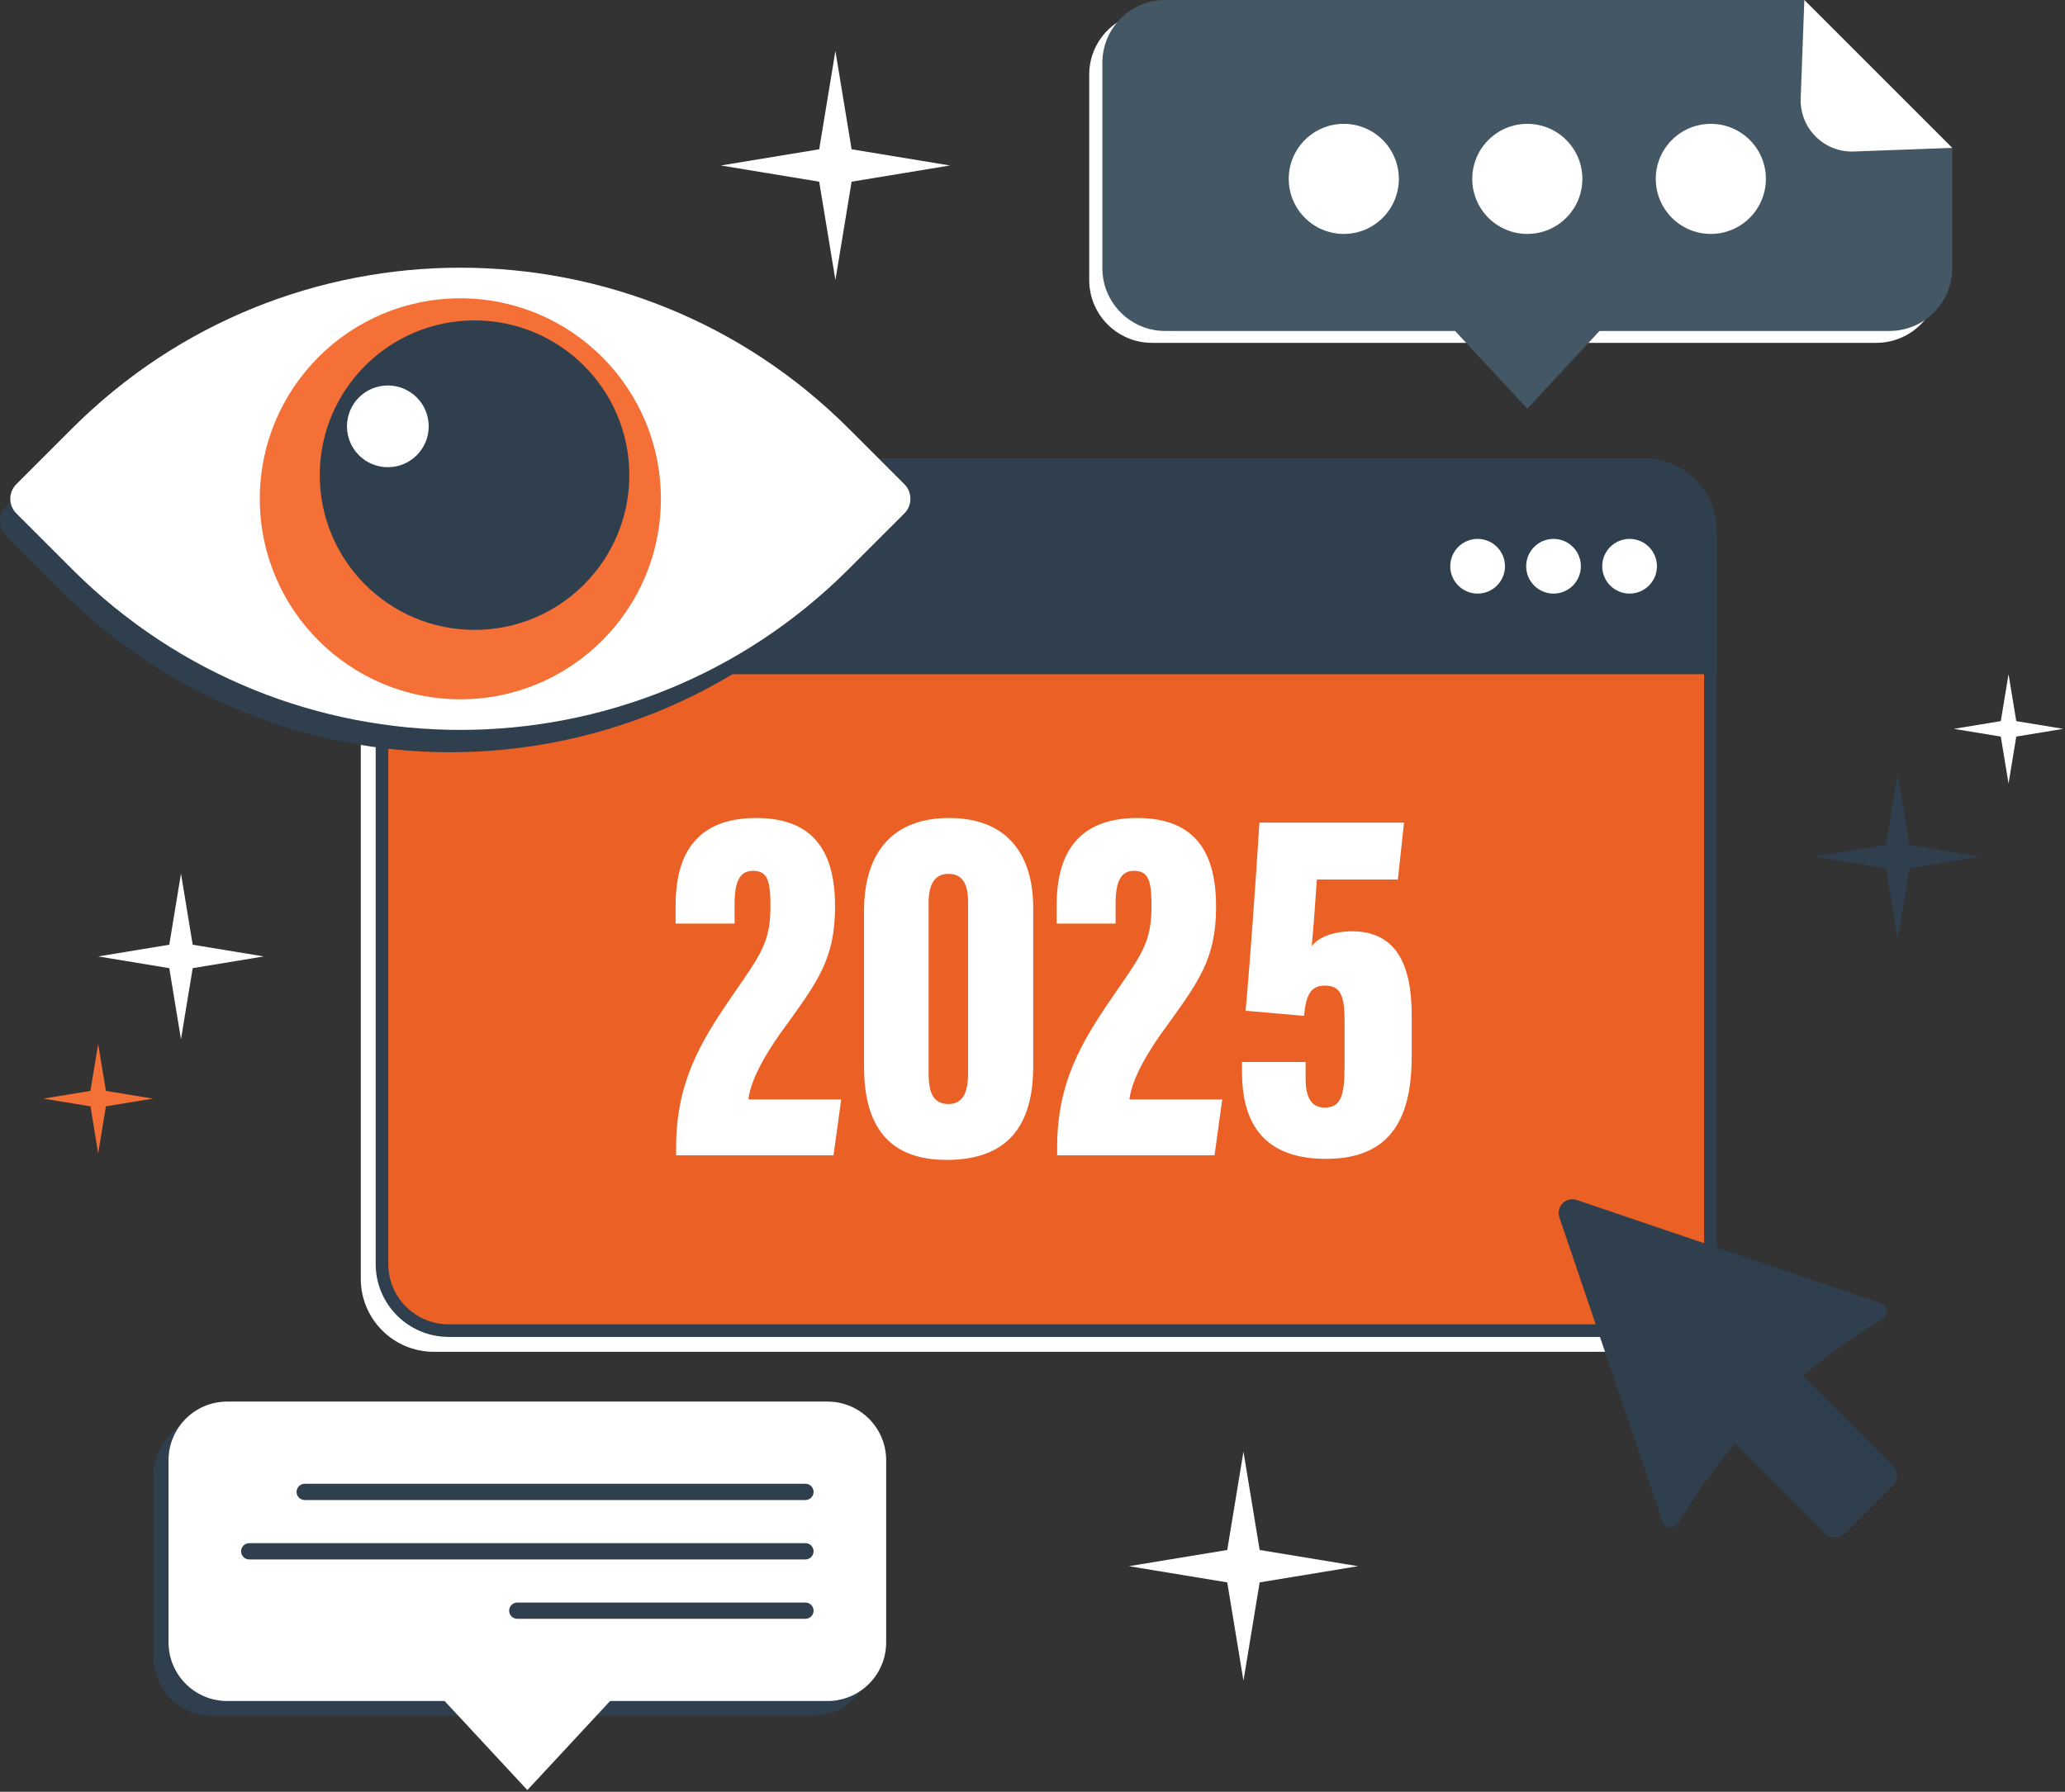 <?xml version="1.0" encoding="UTF-8"?> <svg xmlns="http://www.w3.org/2000/svg" width="492" height="427" viewBox="0 0 492 427" fill="none"><rect x="0" y="0" width="492" height="427" fill="#333333" stroke="none"/><g clip-path="url(#clip0_14662_226)"><path d="M193.605 337.561H50.593C42.87 337.561 36.609 343.821 36.609 351.544V394.938C36.609 402.661 42.87 408.922 50.593 408.922H193.605C201.328 408.922 207.589 402.661 207.589 394.938V351.544C207.589 343.821 201.328 337.561 193.605 337.561Z" fill="#303F4E"></path><path d="M197.152 334.014H54.14C46.417 334.014 40.156 340.274 40.156 347.998V391.391C40.156 399.114 46.417 405.375 54.14 405.375H197.152C204.875 405.375 211.136 399.114 211.136 391.391V347.998C211.136 340.274 204.875 334.014 197.152 334.014Z" fill="white"></path><path d="M125.646 426.598L153.82 396.266H97.473L125.646 426.598Z" fill="white"></path><path d="M72.597 357.479H191.903C192.973 357.479 193.84 356.611 193.84 355.542V355.54C193.84 354.471 192.973 353.603 191.903 353.603H72.597C71.528 353.603 70.661 354.471 70.661 355.54V355.542C70.661 356.611 71.528 357.479 72.597 357.479Z" fill="#303F4E"></path><path d="M59.381 371.633H191.903C192.973 371.633 193.84 370.766 193.84 369.696V369.694C193.84 368.625 192.973 367.758 191.903 367.758H59.381C58.312 367.758 57.445 368.625 57.445 369.694V369.696C57.445 370.766 58.312 371.633 59.381 371.633Z" fill="#303F4E"></path><path d="M123.243 385.783H191.903C192.973 385.783 193.84 384.916 193.84 383.847V383.845C193.84 382.775 192.973 381.908 191.903 381.908H123.243C122.173 381.908 121.306 382.775 121.306 383.845V383.847C121.306 384.916 122.173 385.783 123.243 385.783Z" fill="#303F4E"></path><path d="M461.998 38.072V66.739C461.998 75.005 455.297 81.705 447.031 81.705H274.478C266.212 81.705 259.512 75.005 259.512 66.739V17.797C259.512 9.531 266.212 2.831 274.478 2.831H426.758L461.998 38.07V38.072Z" fill="white"></path><path d="M465.134 35.239V63.906C465.134 72.172 458.434 78.872 450.168 78.872H277.615C269.349 78.872 262.648 72.172 262.648 63.906V14.966C262.648 6.7 269.349 0 277.615 0H429.895L465.134 35.239Z" fill="#435764"></path><path d="M363.892 97.398L388.809 70.572H338.973L363.892 97.398Z" fill="#435764"></path><path d="M465.133 35.239L441.673 36.105C434.584 36.365 428.766 30.548 429.028 23.46L429.894 0L465.133 35.239Z" fill="white"></path><path d="M407.617 55.747C414.861 55.747 420.733 49.874 420.733 42.63C420.733 35.386 414.861 29.514 407.617 29.514C400.373 29.514 394.5 35.386 394.5 42.63C394.5 49.874 400.373 55.747 407.617 55.747Z" fill="white"></path><path d="M363.894 55.747C371.138 55.747 377.011 49.874 377.011 42.63C377.011 35.386 371.138 29.514 363.894 29.514C356.65 29.514 350.777 35.386 350.777 42.63C350.777 49.874 356.65 55.747 363.894 55.747Z" fill="white"></path><path d="M320.167 55.747C327.412 55.747 333.284 49.874 333.284 42.63C333.284 35.386 327.412 29.514 320.167 29.514C312.923 29.514 307.051 35.386 307.051 42.63C307.051 49.874 312.923 55.747 320.167 55.747Z" fill="white"></path><path d="M405.461 130.159V304.76C405.461 314.364 397.676 322.149 388.072 322.149H103.35C93.746 322.149 85.961 314.364 85.961 304.76V130.159C85.961 120.557 93.746 112.771 103.35 112.771H388.072C397.676 112.771 405.461 120.557 405.461 130.159Z" fill="white"></path><path d="M106.896 110.725H391.619C400.394 110.725 407.508 117.839 407.508 126.612V301.213C407.508 309.988 400.394 317.103 391.619 317.103H106.896C98.122 317.102 91.008 309.988 91.008 301.213V126.612C91.008 117.839 98.121 110.725 106.896 110.725Z" fill="#EA6025" stroke="#303F4E" stroke-width="3"></path><path d="M409.008 126.612V160.663H89.508V126.612C89.508 117.01 97.293 109.225 106.897 109.225H391.619C401.223 109.225 409.008 117.01 409.008 126.612Z" fill="#303F4E"></path><path d="M352.053 141.461C355.652 141.461 358.57 138.543 358.57 134.943C358.57 131.344 355.652 128.426 352.053 128.426C348.453 128.426 345.535 131.344 345.535 134.943C345.535 138.543 348.453 141.461 352.053 141.461Z" fill="white"></path><path d="M370.139 141.461C373.738 141.461 376.656 138.543 376.656 134.943C376.656 131.344 373.738 128.426 370.139 128.426C366.539 128.426 363.621 131.344 363.621 134.943C363.621 138.543 366.539 141.461 370.139 141.461Z" fill="white"></path><path d="M388.26 141.461C391.859 141.461 394.777 138.543 394.777 134.943C394.777 131.344 391.859 128.426 388.26 128.426C384.66 128.426 381.742 131.344 381.742 134.943C381.742 138.543 384.66 141.461 388.26 141.461Z" fill="white"></path><path d="M213.023 127.67L199.748 140.945C148.652 192.04 65.811 192.04 14.715 140.945L1.441 127.67C-0.48 125.749 -0.48 122.633 1.441 120.713L14.715 107.438C65.811 56.342 148.652 56.342 199.748 107.438L213.023 120.713C214.943 122.633 214.943 125.749 213.023 127.67Z" fill="#303F4E"></path><path d="M215.472 122.35L202.197 135.624C151.101 186.72 68.26 186.72 17.164 135.624L3.89 122.35C1.969 120.429 1.969 117.313 3.89 115.392L17.164 102.118C68.26 51.022 151.101 51.022 202.197 102.118L215.472 115.392C217.393 117.313 217.393 120.429 215.472 122.35Z" fill="white"></path><path d="M109.68 166.652C136.069 166.652 157.461 145.26 157.461 118.871C157.461 92.482 136.069 71.09 109.68 71.09C83.291 71.09 61.898 92.482 61.898 118.871C61.898 145.26 83.291 166.652 109.68 166.652Z" fill="#F47037"></path><path d="M113.064 150.11C133.43 150.11 149.94 133.6 149.94 113.233C149.94 92.867 133.43 76.357 113.064 76.357C92.698 76.357 76.188 92.867 76.188 113.233C76.188 133.6 92.698 150.11 113.064 150.11Z" fill="#303F4E"></path><path d="M92.406 111.34C97.784 111.34 102.144 106.98 102.144 101.601C102.144 96.223 97.784 91.863 92.406 91.863C87.028 91.863 82.668 96.223 82.668 101.601C82.668 106.98 87.028 111.34 92.406 111.34Z" fill="white"></path><path d="M448.515 314.337C442.871 317.691 436.341 322.11 429.561 327.862L450.973 349.273C452.266 350.566 452.266 352.661 450.973 353.952L439.511 365.414C438.218 366.707 436.123 366.707 434.832 365.414L413.421 344.002C407.682 350.768 403.262 357.291 399.896 362.957C398.987 364.488 396.701 364.245 396.128 362.558L371.535 290.119C370.664 287.554 373.113 285.103 375.679 285.974C399.825 294.173 423.971 302.37 448.119 310.567C449.806 311.14 450.049 313.426 448.516 314.336L448.515 314.337Z" fill="#303F4E"></path><path d="M40.331 225.14L43.122 208.198L45.912 225.14L62.854 227.93L45.912 230.722L43.122 247.662L40.331 230.722L23.391 227.93L40.331 225.14Z" fill="white"></path><path d="M21.548 259.972L23.391 248.783L25.234 259.972L36.422 261.815L25.234 263.657L23.391 274.846L21.548 263.657L10.359 261.815L21.548 259.972Z" fill="#F47037"></path><path d="M449.358 201.349L452.148 184.409L454.939 201.349L471.88 204.141L454.939 206.931L452.148 223.873L449.358 206.931L432.418 204.141L449.358 201.349Z" fill="#303F4E"></path><path d="M476.705 171.851L478.547 160.662L480.392 171.851L491.581 173.695L480.392 175.538L478.547 186.727L476.705 175.538L465.516 173.695L476.705 171.851Z" fill="white"></path><path d="M195.181 35.576L199.04 12.14L202.901 35.576L226.339 39.437L202.901 43.296L199.04 66.735L195.181 43.296L171.742 39.437L195.181 35.576Z" fill="white"></path><path d="M292.401 369.382L296.262 345.943L300.123 369.382L323.56 373.241L300.123 377.102L296.262 400.538L292.401 377.102L268.965 373.241L292.401 369.382Z" fill="white"></path><path d="M198.592 275.319H161.09V273.487C161.09 257.973 166.831 248.445 174.283 237.573C181.246 227.434 183.567 224.625 183.567 215.952C183.567 210.088 182.956 207.523 179.413 207.523C176.237 207.523 175.016 210.088 175.016 215.463V220.105H160.968V215.83C160.968 206.424 163.778 194.941 180.146 194.941C194.683 194.941 198.958 203.981 198.958 216.074C198.958 228.412 194.805 233.909 187.354 244.292C183.445 249.545 178.925 256.63 178.314 262.004H200.424L198.592 275.319ZM226.137 194.941C239.33 194.941 246.17 202.881 246.17 216.44V254.064C246.17 266.402 241.651 276.419 225.526 276.419C209.89 276.419 205.859 266.036 205.859 254.064V217.173C205.859 202.881 212.944 194.941 226.137 194.941ZM226.015 208.256C222.594 208.256 221.251 210.821 221.251 215.219V255.897C221.251 260.539 222.472 263.104 226.015 263.104C229.435 263.104 230.657 260.294 230.657 255.652V214.975C230.657 211.066 229.557 208.256 226.015 208.256ZM289.373 275.319H251.872V273.487C251.872 257.973 257.613 248.445 265.064 237.573C272.027 227.434 274.348 224.625 274.348 215.952C274.348 210.088 273.738 207.523 270.195 207.523C267.019 207.523 265.797 210.088 265.797 215.463V220.105H251.75V215.83C251.75 206.424 254.559 194.941 270.928 194.941C285.464 194.941 289.74 203.981 289.74 216.074C289.74 228.412 285.587 233.909 278.135 244.292C274.226 249.545 269.706 256.63 269.096 262.004H291.206L289.373 275.319ZM334.518 196.04L333.052 209.6H313.751C313.385 214.975 312.896 221.693 312.53 225.48C314.24 223.159 318.149 221.937 322.058 221.937C332.441 221.937 336.35 229.511 336.35 241.971V251.621C336.35 265.18 332.319 276.174 315.95 276.174C299.825 276.174 295.916 266.158 295.916 255.408V253.087H311.064V257.118C311.064 260.539 311.919 263.959 315.583 263.959C319.37 263.959 320.347 261.271 320.347 254.431V243.07C320.347 237.085 319.248 234.886 315.706 234.886C312.407 234.886 311.186 236.84 310.697 242.093L296.771 240.871C297.871 228.9 299.215 209.478 300.07 196.04H334.518Z" fill="white"></path></g><defs><clipPath id="clip0_14662_226"><rect width="491.582" height="426.598" fill="white"></rect></clipPath></defs></svg> 